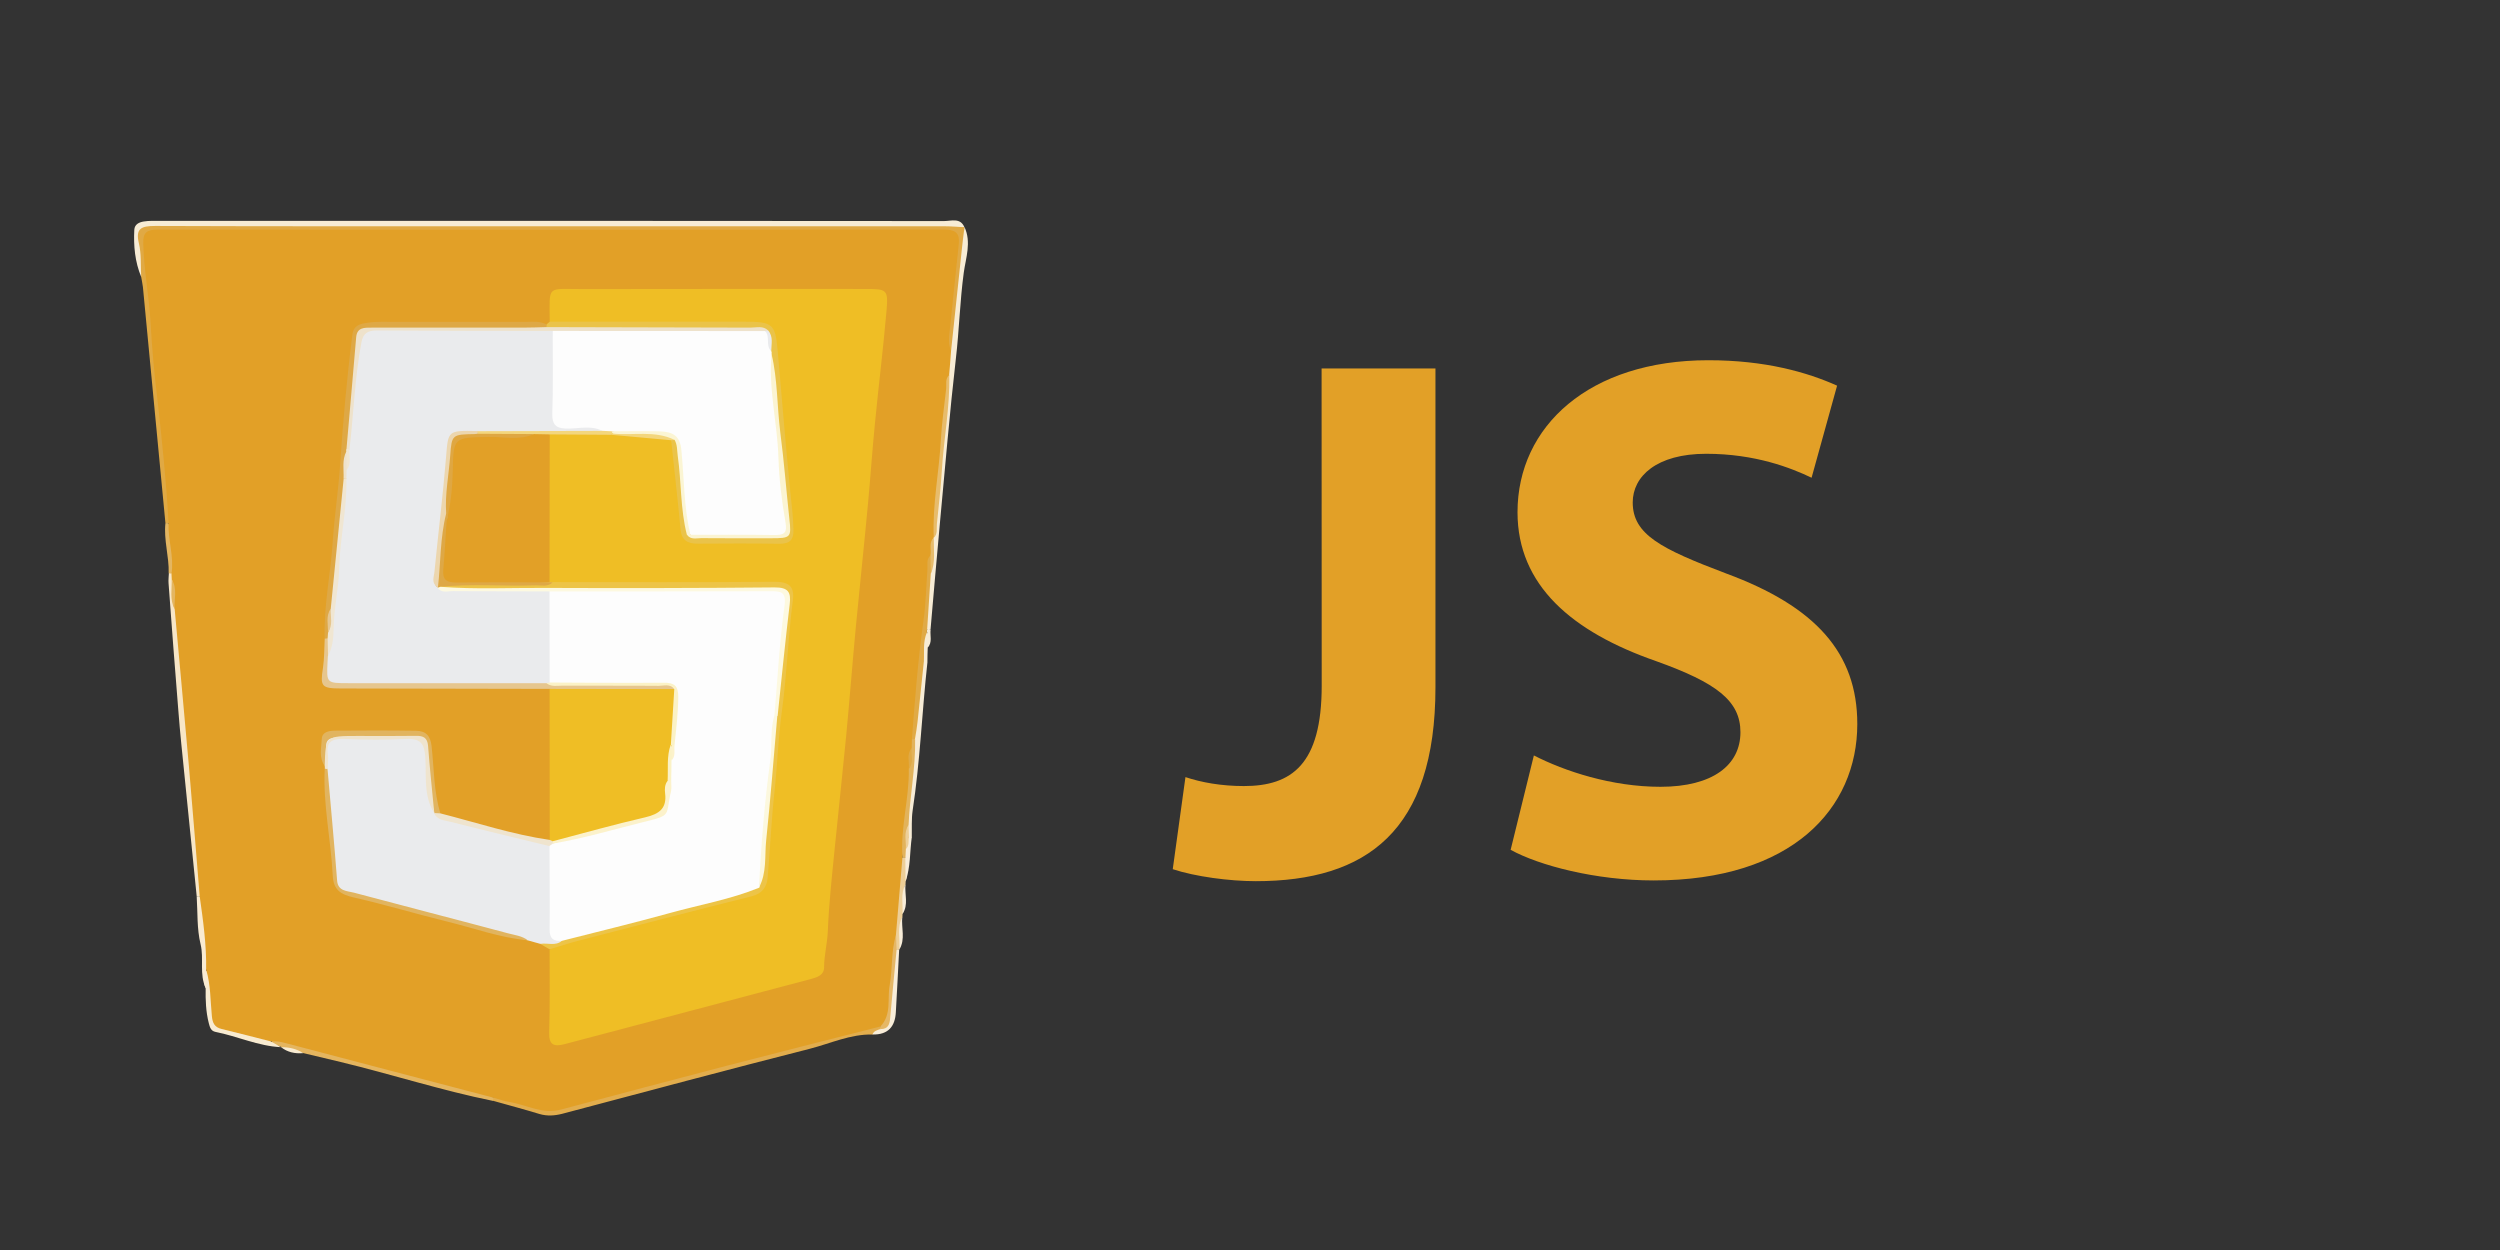 <svg version="1.1" id="Layer_1" xmlns="http://www.w3.org/2000/svg" xmlns:xlink="http://www.w3.org/1999/xlink" x="0px" y="0px"
     width="200px" height="100px"  viewBox="0 40 160 80" enable-background="new 0 40 160 80" xml:space="preserve">
<rect x="0" y="40" width="160" height="80" fill="#333333" stroke="none"/>
<g>
	<path fill="#FEFCFA" d="M76.833,123.813c0.34-0.013,0.68-0.02,0.993,0.14C77.487,123.94,77.127,124.087,76.833,123.813z"/>
</g>
<line display="none" fill="none" stroke="#000000" stroke-width="0.25" stroke-miterlimit="10" x1="1.687" y1="93.753" x2="159.187" y2="93.753"/>
<rect x="1.687" y="50.48" display="none" fill="#181C1C" width="81.02" height="56.947"/>
<line display="none" fill="none" stroke="#000000" stroke-width="0.25" stroke-miterlimit="10" x1="1.687" y1="62.087" x2="159.187" y2="62.087"/>
<g>
	<path fill="#F7ECD5" d="M9.035,57.721c-0.4-0.973-0.493-1.987-0.44-3.013c0.02-0.353,0.307-0.487,0.607-0.533
		c0.327-0.053,0.667-0.04,0.993-0.04c16.74,0,33.487-0.007,50.227,0.013c0.453,0,1.04-0.233,1.3,0.393
		c-0.493,0.387-1.087,0.24-1.633,0.24c-16.273,0.013-32.553,0.007-48.833,0.007c-2.007,0-1.993,0-1.993,1.88
		C9.268,57.028,9.442,57.441,9.035,57.721z"/>
	<path fill="#E0A944" d="M9.035,57.721c-0.04-0.72,0.02-1.46-0.147-2.153c-0.227-0.953,0.153-1.107,1.053-1.107
		c7.147,0.027,14.3,0.02,21.453,0.02c9.68,0,19.36,0,29.04,0c0.433,0,0.86,0.04,1.293,0.06v-0.02
		c0.047,1.547-0.147,3.087-0.367,4.607c-0.133,0.873,0.013,1.753-0.193,2.613c-0.067,0.267-0.013,0.567-0.26,0.773
		c-0.58-0.267-0.493-0.793-0.447-1.24c0.173-1.567,0.2-3.147,0.447-4.713c0.22-1.413,0.1-1.527-1.407-1.527
		c-13.72-0.007-27.433,0-41.153,0c-2.493,0-4.993-0.007-7.493,0.007c-1.26-0.007-1.433,0.133-1.287,1.307
		c0.267,2.133,0.42,4.273,0.633,6.407c0.307,3.107,0.54,6.227,0.9,9.327c0.053,0.44,0.06,0.887-0.187,1.293
		c-0.08,0.12-0.187,0.153-0.327,0.093c-0.48-5.033-0.96-10.067-1.44-15.1C9.122,58.148,9.068,57.935,9.035,57.721z"/>
	<path fill="#E2AD4D" d="M55.835,106.208c-1.42-0.027-2.68,0.573-4.007,0.913c-5.287,1.347-10.567,2.76-15.84,4.16
		c-0.5,0.127-0.967,0.16-1.467,0.013c-0.98-0.3-1.967-0.56-2.953-0.84c-0.073-0.1-0.06-0.193,0.04-0.267
		c0.767-0.187,1.427,0.18,2.113,0.367c0.993,0.267,1.927,0.26,2.927-0.013c6.133-1.647,12.267-3.273,18.413-4.867
		c0.38-0.1,0.767-0.233,1.167-0.1c0.1,0.047,0.167,0.12,0.18,0.227C56.282,106.008,56.082,106.135,55.835,106.208z"/>
	<path fill="#F7ECD5" d="M60.868,62.461c0.233-2.18,0.46-4.36,0.693-6.533c0.047-0.467,0.107-0.933,0.167-1.4
		c0.453,0.98,0.08,1.987-0.047,2.92c-0.247,1.833-0.293,3.68-0.507,5.52c-0.393,3.427-0.68,6.867-1,10.293
		c-0.22,2.347-0.413,4.693-0.62,7.033c-0.127,0.053-0.227,0.033-0.307-0.067c-0.46-1.16,0.093-2.3,0.08-3.453
		c0.273-0.727,0.08-1.493,0.187-2.233c0.013-0.113,0.033-0.22,0.067-0.327c0.313-3.38,0.767-6.753,0.887-10.153
		C60.448,63.495,60.468,62.928,60.868,62.461z"/>
	<path fill="#F7E6C7" d="M12.588,97.361c-0.26-2.553-0.513-5.107-0.773-7.66c-0.14-1.4-0.293-2.8-0.4-4.207
		c-0.22-2.713-0.427-5.433-0.627-8.153c-0.02-0.22,0.013-0.44,0.02-0.66c0.113-0.053,0.213-0.027,0.293,0.06
		c0.1,0.133,0.147,0.287,0.16,0.447c0.04,0.633-0.047,1.28,0.187,1.9c0.46,3.62,0.687,7.26,1.073,10.887
		c0.2,1.88,0.313,3.76,0.533,5.633c0.067,0.56,0.16,1.133-0.133,1.667C12.815,97.395,12.708,97.415,12.588,97.361z"/>
	<path fill="#E4B55F" d="M31.568,110.261c0,0.067,0,0.127,0,0.2c-3.3-0.667-6.5-1.707-9.767-2.493c-0.8-0.193-1.6-0.38-2.4-0.573
		c-0.467-0.133-0.953-0.213-1.42-0.38h0.007c-0.127-0.22-0.753,0.127-0.56-0.447c0.42-0.24,0.84-0.093,1.253,0.02
		c3.953,1.067,7.927,2.067,11.88,3.133C30.942,109.821,31.355,109.881,31.568,110.261z"/>
	<path fill="#F7ECD6" d="M59.355,82.388c-0.347,3.16-0.467,6.34-0.947,9.493c-0.08,0.553-0.04,1.127-0.053,1.693
		c-0.12,0.06-0.22,0.04-0.3-0.06c-0.173-0.247-0.167-0.527-0.18-0.807c0.053-1.8,0.447-3.573,0.407-5.38
		c0.213-1.273,0.313-2.56,0.393-3.853c0.027-0.4-0.08-0.84,0.34-1.133C59.135,82.295,59.248,82.315,59.355,82.388z"/>
	<path fill="#F8EBD1" d="M17.355,106.661c0.207,0.12,0.42,0.233,0.627,0.36c-1.467-0.073-2.78-0.7-4.193-0.98
		c-0.3-0.06-0.36-0.307-0.427-0.56c-0.187-0.733-0.213-1.48-0.2-2.227c-0.167-0.367-0.08-0.74-0.06-1.113
		c0.587-0.08,0.507,0.38,0.533,0.667c0.06,0.56,0.193,1.127,0.193,1.687c0,0.773,0.42,1.073,1.153,1.3
		C15.795,106.028,16.715,106.035,17.355,106.661z"/>
	<path fill="#F8EDD9" d="M55.835,106.208c0.087-0.233,0.307-0.28,0.513-0.347c0.48-0.793,0.467-1.673,0.513-2.54
		c0.047-0.847,0.12-1.68,0.393-2.493c0.08-0.087,0.187-0.113,0.293-0.06c-0.073,1.34-0.133,2.673-0.213,4.013
		C57.288,105.668,56.868,106.235,55.835,106.208z"/>
	<path fill="#F9EBD2" d="M13.202,102.061c-0.013,0.4-0.02,0.793-0.027,1.193c-0.44-0.907-0.107-1.887-0.34-2.833
		c-0.24-0.987-0.18-2.033-0.247-3.053c0.067,0,0.133,0,0.2,0c0.207,0.127,0.347,0.32,0.373,0.54c0.16,1.187,0.4,2.367,0.307,3.573
		C13.455,101.688,13.388,101.901,13.202,102.061z"/>
	<path fill="#EDCF98" d="M57.555,100.775c-0.06,0.007-0.113,0.013-0.173,0.02c-0.347-0.247-0.28-0.627-0.327-0.96
		c0.133-1.633,0.093-3.287,0.613-4.887c0.093-0.093,0.2-0.113,0.327-0.053c0.08,0.507,0.133,1.02-0.033,1.52
		c-0.007,0.06-0.007,0.12-0.007,0.187c-0.28,0.613,0.08,1.287-0.193,1.9c-0.007,0.06-0.007,0.12-0.007,0.18
		C57.488,99.361,57.828,100.088,57.555,100.775L57.555,100.775z"/>
	<path fill="#E4B661" d="M10.975,76.715c-0.06-0.013-0.12-0.02-0.18-0.027c0.033-1.073-0.327-2.133-0.207-3.213
		c0.067,0,0.133,0,0.193,0.007C11.268,74.528,11.608,75.601,10.975,76.715z"/>
	<path fill="#F8EDD9" d="M57.955,96.415c-0.007-0.513-0.013-1.02-0.013-1.527c-0.14-0.16-0.187-0.34-0.16-0.547
		c0.08-0.273,0.1-0.587,0.387-0.773c0.06,0,0.127,0,0.187,0C58.222,94.515,58.282,95.488,57.955,96.415z"/>
	<path fill="#F8EDD9" d="M57.555,100.775c0.073-0.7-0.167-1.42,0.193-2.093C57.668,99.375,57.968,100.101,57.555,100.775z"/>
	<path fill="#F7ECD5" d="M59.355,82.388c-0.08,0-0.147-0.007-0.227-0.007c-0.32-0.673-0.547-1.347,0.187-1.933
		c0.24,0.32,0.16,0.667,0.06,1C59.362,81.761,59.355,82.068,59.355,82.388z"/>
	<path fill="#F8EDD9" d="M57.755,98.501c0.06-0.633-0.147-1.293,0.2-1.9C57.882,97.228,58.168,97.901,57.755,98.501z"/>
	<path fill="#F8EBD1" d="M17.988,107.021c0.507-0.007,0.993,0.1,1.42,0.38C18.875,107.448,18.395,107.341,17.988,107.021z"/>
	<path fill="#F7ECD6" d="M59.368,81.455c-0.013-0.333-0.02-0.667-0.027-1l-0.047-0.08l0.053-0.073c0.073,0,0.14,0,0.213,0
		C59.508,80.681,59.695,81.101,59.368,81.455z"/>
	<path fill="#E2A027" d="M10.975,76.715c0.173-1.093-0.233-2.153-0.187-3.24c-0.147-2.66-0.42-5.313-0.72-7.967
		c-0.2-1.62-0.347-3.26-0.433-4.88c-0.1-1.7-0.433-3.373-0.467-5.073c-0.013-0.667,0.22-0.86,0.913-0.86
		c16.787,0.02,33.567,0.02,50.353,0c0.78,0,0.993,0.267,0.927,0.94c-0.193,1.747-0.36,3.493-0.547,5.247
		c-0.053,0.527-0.173,1.053,0.053,1.58c-0.033,0.513-0.08,1.027-0.12,1.533c-0.12,0.927-0.2,1.86-0.293,2.787
		c-0.187,1.927-0.313,3.86-0.573,5.773c-0.08,0.627,0.093,1.253-0.127,1.867l0,0c-0.247,0.387,0,0.84-0.167,1.24
		c-0.433,3.84-0.72,7.687-1.14,11.527c-0.007,0.22,0.007,0.44-0.02,0.66c-0.153,0.487-0.027,0.987-0.12,1.467
		c-0.193,1.86-0.267,3.733-0.553,5.587c-0.133,1.64-0.28,3.28-0.413,4.92c-0.173,1.72-0.273,3.44-0.493,5.153
		c-0.04,0.333,0.053,0.727-0.507,0.72c-3.293,0.84-6.58,1.667-9.86,2.52c-3.527,0.92-7.06,1.86-10.593,2.8
		c-1.18,0.313-2.18-0.307-3.273-0.487c-0.353-0.053-0.7-0.187-1.047-0.28c-4.44-1.167-8.887-2.327-13.327-3.5
		c-0.293-0.08-0.58-0.133-0.887-0.093c-1.053-0.267-2.107-0.547-3.167-0.8c-0.473-0.113-0.587-0.407-0.627-0.827
		c-0.1-0.993-0.073-2-0.367-2.973c0.027-1.58-0.193-3.14-0.413-4.7c-0.227-2.76-0.447-5.527-0.687-8.287
		c-0.293-3.36-0.613-6.727-0.913-10.08c-0.253-0.62,0.08-1.287-0.187-1.907C10.982,76.955,10.982,76.828,10.975,76.715z"/>
	<path fill="#E5B766" d="M56.348,105.695c0.733-0.773,0.427-1.76,0.593-2.647c0.193-1.067,0.08-2.173,0.407-3.227
		c0.013,0.327,0.027,0.647,0.033,0.973c-0.133,1.46-0.287,2.927-0.413,4.387c-0.033,0.38-0.133,0.687-0.613,0.68
		C56.348,105.808,56.348,105.755,56.348,105.695z"/>
	<path fill="#E0AA46" d="M58.362,87.315c0.193-2.533,0.387-5.06,0.74-7.58c0.153-1.087,0.173-2.193,0.253-3.287
		c0.027-0.307-0.087-0.64,0.187-0.893c0.18,0.387,0.14,0.773,0.027,1.167c-0.08,1.193-0.153,2.387-0.233,3.58
		c-0.027,0.053-0.027,0.1-0.007,0.153c-0.28,0.627-0.16,1.28-0.207,1.927c-0.133,1.273-0.26,2.547-0.4,3.827
		c-0.04,0.373-0.107,0.74-0.167,1.113C58.495,87.401,58.428,87.401,58.362,87.315z"/>
	<path fill="#E7BC6C" d="M59.762,74.421c-0.1-2.107,0.34-4.18,0.453-6.273c0.06-1.093,0.22-2.173,0.34-3.267
		c0.027-0.307-0.08-0.633,0.2-0.887c0.047,2.073-0.36,4.107-0.48,6.173c-0.067,1.127-0.207,2.247-0.313,3.36
		C59.928,73.835,60.028,74.168,59.762,74.421z"/>
	<path fill="#E7BC6C" d="M59.575,76.715c-0.013-0.387-0.02-0.773-0.027-1.167c0.08-0.38-0.133-0.8,0.213-1.133
		C59.748,75.195,59.888,75.975,59.575,76.715z"/>
	<path fill="#E4B661" d="M10.988,77.075c0.38,0.607,0.147,1.273,0.187,1.907C10.848,78.368,11.008,77.715,10.988,77.075z"/>
	<path fill="#E2B35B" d="M58.362,87.315c0.073,0,0.133,0,0.207,0c0.033,1.847-0.347,3.653-0.42,5.487
		c-0.24,0.493,0.053,1.04-0.173,1.527c-0.013,0.187-0.02,0.367-0.027,0.553c-0.06,0.007-0.12,0.013-0.187,0.02
		c-0.153-1.92,0.44-3.787,0.4-5.693c0.253-0.42-0.053-0.913,0.187-1.333C58.355,87.688,58.355,87.501,58.362,87.315z"/>
	<path fill="#EDCF98" d="M57.975,94.335c0.027-0.513-0.16-1.047,0.173-1.527c0.007,0.253,0.02,0.513,0.027,0.767
		C58.115,93.828,58.222,94.121,57.975,94.335z"/>
	<path fill="#EFBE25" d="M35.182,60.588c-0.007-2.4-0.24-2.08,2.153-2.087c6.02-0.013,12.047-0.007,18.067-0.007
		c1.353,0,1.447,0.04,1.34,1.34c-0.207,2.407-0.507,4.807-0.74,7.207c-0.173,1.72-0.287,3.44-0.447,5.16
		c-0.24,2.593-0.52,5.18-0.767,7.773c-0.227,2.373-0.407,4.753-0.633,7.127c-0.24,2.467-0.507,4.927-0.753,7.393
		c-0.167,1.687-0.353,3.373-0.42,5.067c-0.027,0.793-0.24,1.56-0.24,2.347c0,0.48-0.407,0.627-0.787,0.733
		c-5.267,1.4-10.533,2.78-15.807,4.18c-0.72,0.193-1.02,0.04-1-0.733c0.053-1.767,0.027-3.54,0.027-5.3
		c0.473-0.573,1.213-0.627,1.867-0.8c3.527-0.913,7.04-1.847,10.573-2.747c0.953-0.24,1.187-0.773,1.28-1.633
		c0.28-2.467,0.453-4.953,0.673-7.42c0.16-1.78,0.513-3.56,0.493-5.36c-0.02-1.393,0.413-2.747,0.4-4.133
		c-0.013-1.06-0.08-1.14-1.187-1.14c-4.26-0.007-8.527,0-12.787-0.007c-0.4,0-0.8,0.04-1.187-0.1
		c-0.12-0.053-0.213-0.133-0.287-0.233c-0.193-0.34-0.193-0.727-0.2-1.093c-0.007-2.38-0.013-4.76,0-7.133
		c0-0.407-0.007-0.82,0.247-1.173c0.727-0.493,1.547-0.233,2.32-0.273c0.56-0.033,1.12-0.04,1.68,0.04
		c1.093,0.327,2.247-0.04,3.333,0.32c0.213,0.073,0.453,0.087,0.633,0.233c0.633,1.133,0.453,2.393,0.593,3.607
		c0.08,0.687,0.18,1.373,0.24,2.067c0.047,0.493,0.347,0.733,0.86,0.733c1.667,0.02,3.333,0.02,4.993,0
		c0.56-0.007,0.72-0.313,0.76-0.793c0.08-0.92-0.187-1.813-0.24-2.727c-0.12-2.12-0.507-4.2-0.58-6.313
		c-0.04-0.94-0.173-1.88-0.3-2.813c-0.12-0.873-0.673-1.04-1.467-1.04c-3.793,0.013-7.587,0.013-11.38,0
		C36.048,60.848,35.562,60.948,35.182,60.588z"/>
	<path fill="#EAEBED" d="M34.582,100.408c-0.26-0.073-0.52-0.147-0.787-0.22c-3.86-0.98-7.7-2.027-11.56-3.007
		c-0.4-0.1-0.72-0.24-0.76-0.733c-0.173-2.447-0.587-4.867-0.6-7.327c-0.307-1.947-0.193-2.073,1.84-2.073
		c1.16,0,2.327-0.007,3.487,0.007c0.747,0.013,1.14,0.3,1.193,1.067c0.08,1.193,0.187,2.387,0.393,3.567
		c0.027,0.107,0.08,0.2,0.14,0.287c0.94,0.727,2.147,0.713,3.233,1.027c1.193,0.34,2.393,0.667,3.613,0.913
		c0.227,0.047,0.453,0.113,0.56,0.34c0.327,1.453,0.087,2.927,0.147,4.393c0.027,0.573,0.033,1.133,0.513,1.56
		C35.622,100.828,35.075,100.441,34.582,100.408z"/>
	<path fill="#EFBE25" d="M35.182,93.748c0-3.213-0.007-6.433-0.007-9.647c0.187-0.22,0.447-0.267,0.713-0.267
		c2.253-0.02,4.507-0.04,6.76,0.013c0.167,0.007,0.327,0.053,0.473,0.133c0.413,0.333,0.393,0.807,0.3,1.207
		c-0.187,0.8-0.113,1.607-0.213,2.413c-0.28,0.747-0.06,1.54-0.2,2.3c-0.1,0.307-0.14,0.607-0.153,0.927
		c-0.047,1.187-0.14,1.36-1.32,1.667c-2.007,0.52-3.993,1.16-6.06,1.44C35.348,93.895,35.248,93.841,35.182,93.748z"/>
	<path fill="#EDC447" d="M34.582,100.408c0.46-0.08,0.967,0.16,1.387-0.2c0.253-0.347,0.667-0.387,1.047-0.487
		c3.333-0.88,6.66-1.807,9.993-2.667c0.48-0.127,0.987-0.2,1.313-0.613c0.567-0.92,0.387-1.98,0.46-2.96
		c0.213-2.593,0.587-5.173,0.68-7.773c0.24-2.22,0.453-4.447,0.667-6.673c0.087-0.92-0.027-1.113-1.033-1.12
		c-1.7-0.02-3.4-0.007-5.1-0.007c-4.793,0-9.593,0.007-14.387-0.007c-0.487,0-1.007,0.107-1.44-0.233
		c0.027-0.58,0.52-0.487,0.873-0.487c2.107,0,4.207-0.093,6.307,0.073c4.727,0,9.453,0.02,14.18-0.02
		c0.987-0.013,1.333,0.307,1.213,1.207c-0.307,2.367-0.38,4.753-0.707,7.12c-0.233,1.707-0.287,3.44-0.473,5.16
		c-0.2,1.813-0.273,3.633-0.433,5.447c-0.053,0.6-0.34,1.027-1.047,1.2c-3.713,0.927-7.42,1.893-11.12,2.853
		c-0.607,0.16-1.2,0.353-1.793,0.533C34.975,100.648,34.782,100.528,34.582,100.408z"/>
	<path fill="#EAC349" d="M35.182,60.588c4.16,0,8.32,0,12.48,0c1.767,0,1.953,0.147,2.1,1.767c0.28,3.093,0.52,6.193,0.833,9.28
		c0.08,0.753,0.167,1.493,0.187,2.253c0.02,0.627-0.207,0.927-0.913,0.913c-1.733-0.027-3.46-0.02-5.193-0.007
		c-0.687,0.013-1.053-0.227-1.12-0.913c-0.18-1.907-0.4-3.807-0.6-5.707c0.107-0.06,0.213-0.06,0.327,0
		c0.607,0.913,0.433,1.973,0.56,2.973c0.113,0.953,0.067,1.92,0.453,2.82c0.393,0.24,0.833,0.18,1.26,0.18
		c1.26,0.007,2.52-0.007,3.78,0.007c0.613,0.007,0.993-0.227,0.907-0.833c-0.48-3.48-0.68-6.987-1.067-10.473
		c-0.027-0.107-0.053-0.207-0.067-0.307c-0.093-0.413,0.16-0.927-0.4-1.2c-0.38-0.16-0.787-0.1-1.187-0.1
		c-3.7-0.007-7.393,0-11.093-0.007c-0.46,0-0.94,0.073-1.367-0.153c-0.12-0.087-0.147-0.187-0.087-0.313
		C35.042,60.708,35.108,60.648,35.182,60.588z"/>
	<path fill="#DEA845" d="M34.975,60.768c0,0.053,0,0.113,0,0.167c-0.36,0.407-0.853,0.293-1.307,0.293
		c-3.027,0.013-6.053,0.007-9.08,0.013c-1.373,0-1.36,0.007-1.553,1.313c-0.293,1.993-0.42,4-0.58,6.007
		c-0.007,0.107-0.02,0.22-0.047,0.333c-0.24,0.587-0.12,1.2-0.147,1.8c-0.353,2.707-0.507,5.433-0.84,8.14
		c-0.2,0.5-0.153,1.033-0.18,1.553c-0.02,0.16-0.067,0.307-0.167,0.44c-0.08,0.087-0.187,0.107-0.293,0.053
		c-0.073-2.107,0.387-4.187,0.52-6.273c0.107-1.633,0.36-3.247,0.467-4.867c0.187-2.787,0.433-5.567,0.787-8.333
		c0.08-0.62,0.553-0.693,0.987-0.753c0.587-0.087,1.193-0.053,1.793-0.053c2.793-0.007,5.587,0,8.38,0
		C34.142,60.588,34.575,60.548,34.975,60.768z"/>
	<path fill="#E6C68E" d="M20.782,80.875c0.06-0.007,0.127-0.013,0.187-0.02c0.393,0.32,0.24,0.773,0.327,1.173
		c0.027,1.347,0.027,1.36,1.447,1.36c3.52,0.007,7.04,0,10.567,0.007c0.56,0,1.133-0.02,1.687,0.093
		c1.013,0.267,2.047,0.107,3.073,0.127c1.36,0.027,2.72-0.02,4.087,0.02c0.38,0.013,0.92-0.16,1,0.467
		c-2.66-0.007-5.327-0.007-7.98-0.013c-4.447-0.013-8.9-0.02-13.347-0.027c-1.26,0-1.347-0.127-1.16-1.32
		C20.762,82.135,20.748,81.501,20.782,80.875z"/>
	<path fill="#E1B45F" d="M20.962,89.228c0.207,2.38,0.433,4.753,0.613,7.127c0.053,0.687,0.627,0.66,1.067,0.773
		c3.287,0.88,6.573,1.72,9.853,2.6c0.44,0.12,0.913,0.16,1.287,0.453c-1.793-0.167-3.46-0.787-5.187-1.207
		c-1.987-0.487-3.947-1.08-5.94-1.533c-0.86-0.2-1.313-0.48-1.36-1.407c-0.113-2.28-0.627-4.54-0.513-6.84
		C20.868,89.121,20.928,89.135,20.962,89.228z"/>
	<path fill="#E1B45F" d="M20.782,89.021c-0.387-0.547-0.213-1.16-0.187-1.74c0.02-0.433,0.453-0.513,0.827-0.52
		c1.733-0.013,3.46-0.02,5.193,0.007c0.633,0.013,0.933,0.3,1.007,0.993c0.16,1.427,0.133,2.887,0.56,4.287
		c-0.133,0.127-0.267,0.113-0.393-0.02l0.013,0.013c-0.373-1.313-0.413-2.667-0.5-4.007c-0.04-0.613-0.253-0.84-0.893-0.827
		c-1.567,0.027-3.133,0.033-4.693-0.007c-0.653-0.02-0.913,0.153-0.84,0.793C20.895,88.328,20.962,88.688,20.782,89.021z"/>
	<path fill="#EFE4CE" d="M20.782,89.021c0.053-1.92,0.053-1.92,2.147-1.92c1.233,0,2.46,0.013,3.693-0.007
		c0.473-0.007,0.727,0.12,0.773,0.627c0.107,1.447,0.267,2.887,0.4,4.327c-0.7-1.113-0.5-2.373-0.573-3.567
		c-0.06-0.893-0.3-1.24-1.267-1.187c-1.293,0.067-2.6,0.053-3.887,0c-0.813-0.033-1.207,0.16-1.087,0.987
		c0.047,0.307-0.007,0.627-0.013,0.947c-0.06-0.013-0.12-0.02-0.18-0.033C20.795,89.135,20.788,89.075,20.782,89.021z"/>
	<path fill="#EFE4CE" d="M27.788,92.035c0.133,0.007,0.26,0.013,0.393,0.02c2.327,0.593,4.607,1.353,7,1.7
		c0.067,0.027,0.133,0.053,0.193,0.087c0.06,0.053,0.08,0.127,0.067,0.207c-0.067,0.1-0.133,0.193-0.28,0.1
		c-2.107-0.513-4.207-1.013-6.307-1.547C28.468,92.495,27.975,92.508,27.788,92.035z"/>
	<path fill="#E0AA46" d="M58.348,87.881c-0.06,0.447,0.167,0.927-0.187,1.333C58.222,88.768,57.995,88.281,58.348,87.881z"/>
	<path fill="#E2A027" d="M35.182,67.801c-0.007,3.153-0.007,6.307-0.013,9.46c-2.147,0.213-4.3,0.047-6.453,0.087
		c-0.56,0.013-0.587-0.413-0.62-0.793c-0.107-1.073,0.24-2.12,0.233-3.193c0.327-1.467,0.233-2.987,0.54-4.46
		c0.22-1.033,0.373-1.153,1.507-1.2c1.247-0.047,2.507,0.127,3.747-0.113C34.502,67.535,34.882,67.488,35.182,67.801z"/>
	<path fill="#DEA846" d="M28.588,73.295c-0.073,1.06-0.127,2.12-0.22,3.18c-0.053,0.62,0.207,0.813,0.853,0.807
		c1.987-0.027,3.967-0.013,5.953-0.013c0.067,0,0.133,0.007,0.193,0.007c-0.333,0.313-0.753,0.167-1.14,0.187
		c-2.013,0.067-4.04-0.113-6.053,0.093c-0.04,0.127-0.127,0.16-0.247,0.1c-0.08-0.087-0.133-0.18-0.153-0.28
		c0.1-1.273,0.173-2.56,0.333-3.827c0.033-0.28,0.047-0.58,0.42-0.667C28.715,72.988,28.682,73.135,28.588,73.295z"/>
	<path fill="#F3D67D" d="M35.182,67.801c-0.333-0.007-0.667-0.013-1-0.02c-1.18,0.207-2.36,0.067-3.54,0.08
		c-0.113-0.087-0.133-0.187-0.073-0.307c0.427-0.327,0.94-0.233,1.427-0.267c2.113-0.16,4.227,0.073,6.34,0.04
		c0.24-0.007,0.467,0.013,0.68,0.113c0.107,0.053,0.173,0.133,0.2,0.247c-0.02,0.047-0.053,0.087-0.073,0.14
		C37.815,67.815,36.502,67.808,35.182,67.801z"/>
	<path fill="#F3D67D" d="M43.175,68.155c-0.067,0.007-0.147,0.013-0.22,0.02c-1.273-0.113-2.547-0.227-3.82-0.347
		c0.02-0.027,0.047-0.053,0.073-0.08c1.207-0.407,2.427-0.313,3.627,0.013C43.022,67.808,43.188,67.921,43.175,68.155z"/>
	<path fill="#FDFDFD" d="M35.168,94.141c0.08-0.053,0.147-0.107,0.227-0.16c1.833-0.593,3.72-0.973,5.587-1.453
		c1.673-0.427,1.68-0.407,1.793-2.033c0.013-0.187,0.027-0.38,0.087-0.553c0.027-0.42-0.007-0.847,0.027-1.267
		c0.133-0.373,0.053-0.773,0.187-1.14c0-0.98,0.187-1.94,0.227-2.92c0.027-0.687-0.24-0.847-0.913-0.833
		c-2.093,0.033-4.187,0.02-6.28,0.013c-0.327,0-0.667,0.08-0.98-0.093c-0.187-0.233-0.26-0.513-0.273-0.8
		c-0.033-1.42-0.033-2.84,0-4.26c0.007-0.287,0.053-0.567,0.26-0.8c0.273-0.173,0.58-0.1,0.873-0.1c4.453-0.007,8.9-0.007,13.353,0
		c1.147,0,1.14,0.047,1.007,1.14c-0.273,2.28-0.467,4.56-0.667,6.84c-0.38,3.693-0.613,7.4-1.087,11.087
		c-1.84,0.753-3.807,1.093-5.707,1.62c-2.287,0.633-4.607,1.193-6.907,1.78c-0.573,0.053-0.82-0.153-0.807-0.74
		C35.195,97.695,35.168,95.921,35.168,94.141z"/>
	<path fill="#FCF2CB" d="M42.955,89.968c0,0.22,0.04,0.447-0.007,0.66c-0.387,1.62,0.12,1.52-1.807,1.993
		c-1.913,0.473-3.8,1.04-5.76,1.367c-0.007-0.053-0.013-0.093-0.013-0.147c1.973-0.52,3.94-1.073,5.927-1.533
		c0.92-0.213,1.387-0.593,1.273-1.527c-0.033-0.267-0.033-0.567,0.16-0.813C42.815,89.855,42.895,89.855,42.955,89.968z"/>
	<path fill="#FBF2C6" d="M35.188,83.681c2.42,0.007,4.833,0.04,7.253,0.013c0.733-0.013,0.973,0.213,0.967,0.913
		c-0.007,1.04-0.133,2.06-0.24,3.087c-0.04,0.02-0.08,0.047-0.127,0.06c-0.033-0.027-0.073-0.053-0.107-0.087
		c0.073-1.187,0.147-2.373,0.22-3.56c-0.26-0.367-0.667-0.213-1-0.213c-2.053-0.02-4.1,0-6.147-0.013
		c-0.353,0-0.733,0.093-1.047-0.167C35.022,83.648,35.095,83.635,35.188,83.681z"/>
	<path fill="#FBF2C6" d="M42.955,89.968c-0.08-0.007-0.147-0.007-0.227-0.013c0.04-0.767-0.067-1.54,0.193-2.287l0.047,0.04
		c0.133,0.32,0.127,0.64,0.007,0.96C42.975,89.101,42.968,89.535,42.955,89.968z"/>
	<path fill="#FDF9E0" d="M49.562,85.801c0.2-2.347,0.327-4.7,0.647-7.033c0.127-0.92-0.247-0.933-0.94-0.927
		c-4.693,0.013-9.393,0.013-14.093,0.013c-0.293,0.247-0.653,0.307-1.02,0.307c-1.733,0.02-3.46,0.04-5.187-0.02
		c-0.367-0.013-0.933,0.127-0.953-0.527c0.053-0.02,0.107-0.04,0.167-0.06c2.227,0.173,4.46,0.06,6.687,0.073
		c4.9,0.02,9.793,0.013,14.693-0.033c0.893-0.007,1.067,0.307,0.98,1.06c-0.287,2.38-0.52,4.767-0.773,7.153
		C49.688,85.881,49.628,85.881,49.562,85.801z"/>
	<path fill="#FCF8DE" d="M49.562,85.801c0.067,0,0.127,0,0.187,0c-0.233,2.66-0.433,5.327-0.713,7.98
		c-0.107,1.013,0.053,2.073-0.467,3.033c0.147-2.713,0.353-5.427,0.727-8.12C49.435,87.735,49.268,86.741,49.562,85.801z"/>
	<path fill="#FDFDFD" d="M39.155,67.601c-0.2-0.007-0.4-0.013-0.6-0.027c-0.86-0.16-1.727-0.053-2.587-0.067
		c-0.453-0.007-0.833-0.1-0.86-0.573c-0.1-1.853-0.213-3.713,0.067-5.567c0.013-0.093,0.1-0.16,0.16-0.233
		c0.887-0.16,1.78-0.06,2.667-0.067c3.573-0.013,7.153-0.007,10.727-0.007c0.9,0.187,0.32,0.98,0.633,1.407
		c0.027,0.053,0.033,0.12,0.02,0.18c0.133,1.12,0.14,2.247,0.273,3.367c0.28,2.46,0.4,4.927,0.76,7.373
		c0.1,0.673,0.02,0.98-0.807,0.953c-1.793-0.06-3.58,0.013-5.373-0.033c-0.593-0.907-0.42-1.953-0.52-2.927
		c-0.1-0.907-0.22-1.813-0.247-2.727c-0.02-0.467-0.24-0.72-0.753-0.847c-0.76-0.187-1.52-0.073-2.273-0.12
		C40.015,67.661,39.575,67.775,39.155,67.601z"/>
	<path fill="#EEE2CB" d="M48.968,61.188c-4.527,0-9.067-0.007-13.593-0.007c-0.453,0.347-1,0.273-1.527,0.28
		c-2.92,0.007-5.84,0-8.76,0.007c-1.52,0-1.573,0.053-1.82,1.5c-0.22,1.253-0.16,2.513-0.373,3.767
		c-0.107,0.647-0.087,1.32-0.4,1.927c-0.093,0.113-0.2,0.133-0.32,0.073c0.207-2.387,0.42-4.76,0.62-7.147
		c0.053-0.647,0.533-0.62,1.007-0.62c3.227,0,6.453,0,9.673,0c0.5,0,0.993-0.02,1.493-0.033c4.353,0.013,8.7,0.02,13.06,0.033
		c0.38,0,0.807-0.14,1.133,0.18C49.115,61.228,49.055,61.241,48.968,61.188z"/>
	<path fill="#FBF4D2" d="M44.182,74.228c1.793,0,3.58-0.013,5.373,0.013c0.667,0.013,0.833-0.16,0.713-0.833
		c-0.24-1.353-0.4-2.727-0.447-4.1c-0.067-2.233-0.653-4.42-0.44-6.66c0.387,1.66,0.347,3.36,0.56,5.047
		c0.24,1.84,0.38,3.687,0.58,5.533c0.133,1.167,0.093,1.22-1.16,1.22c-1.493,0-2.987,0.007-4.48-0.007
		c-0.313,0-0.673,0.12-0.913-0.213C44.028,74.141,44.102,74.135,44.182,74.228z"/>
	<path fill="#FBF5D4" d="M44.182,74.228c-0.073,0-0.147,0.007-0.22,0.007c-0.427-1.667-0.347-3.38-0.587-5.06
		c-0.047-0.347-0.02-0.7-0.2-1.02c-1.267-0.627-2.653-0.267-3.973-0.407c-0.02-0.047-0.04-0.093-0.047-0.147
		c1.027,0,2.06-0.027,3.08,0.007c0.78,0.027,1.287,0.24,1.373,1.2C43.788,70.615,43.762,72.441,44.182,74.228z"/>
	<path fill="#EAEBED" d="M48.968,61.188c0.067-0.02,0.133-0.027,0.193-0.04c0.347,0.407,0.2,0.873,0.2,1.32
		C48.968,62.115,49.322,61.555,48.968,61.188z"/>
	<path fill="#F0E6D2" d="M20.995,82.001c-0.007-0.38-0.02-0.767-0.027-1.147c0.007-0.127,0.013-0.24,0.027-0.367
		c0.24-0.487-0.053-1.033,0.173-1.527c0.273-2.78,0.553-5.553,0.827-8.333c0.133-0.053,0.24-0.027,0.313,0.087
		c0.193,0.313,0.22,0.667,0.18,1.007c-0.207,1.593-0.333,3.193-0.46,4.793c-0.093,1.22-0.3,2.433-0.347,3.667
		C21.642,80.821,21.782,81.595,20.995,82.001z"/>
	<path fill="#EEE2CB" d="M22.175,70.628c-0.067,0-0.127,0-0.187,0c0.027-0.58-0.113-1.18,0.18-1.74
		c0.38,0.307,0.267,0.733,0.293,1.127C22.448,70.248,22.382,70.468,22.175,70.628z"/>
	<path fill="#E6C68E" d="M21.162,78.961c-0.013,0.52,0.16,1.047-0.173,1.527C21.008,79.981,20.835,79.441,21.162,78.961z"/>
	<path fill="#F0E6D2" d="M22.182,70.075c-0.007-0.4-0.007-0.793-0.02-1.18c-0.02-0.053-0.013-0.107,0.007-0.16
		c0.073,0,0.133,0,0.207,0C22.715,69.235,22.895,69.708,22.182,70.075z"/>
	<path fill="#EAEBED" d="M22.182,70.075c0.353-0.407,0.127-0.887,0.187-1.333c0.267-2.273,0.333-4.56,0.76-6.82
		c0.113-0.6,0.4-0.773,0.993-0.773c3.753,0.027,7.5,0.027,11.253,0.033c0,1.753,0.033,3.5-0.027,5.26
		c-0.027,0.8,0.28,1.007,1.08,0.987c0.7-0.013,1.44-0.207,2.127,0.147c-2.667,0.007-5.32,0.013-7.98,0.02
		c-0.08,0.06-0.153,0.127-0.26,0.14c-1.32,0.253-1.373,0.247-1.48,1.467c-0.24,2.64-0.713,5.26-0.953,7.9
		c-0.02,0.167-0.093,0.38,0.147,0.487l-0.02,0.02c0.253,0.38,0.667,0.213,0.993,0.22c2.06,0.02,4.107,0.013,6.167,0.02
		c0,1.947,0.007,3.893,0.007,5.833c-0.08,0.013-0.147,0.027-0.227,0.04c-4.207,0-8.42,0-12.633,0c-1.42,0-1.42,0-1.353-1.34
		c0.007-0.127,0.013-0.253,0.02-0.38c0.293-0.54,0.36-1.147,0.367-1.72c0.013-1.327,0.327-2.633,0.36-3.933
		c0.047-1.92,0.513-3.8,0.46-5.727C22.175,70.441,22.182,70.255,22.182,70.075z"/>
	<path fill="#DFA742" d="M30.568,67.761c1.207,0.007,2.407,0.013,3.613,0.02c-0.953,0.42-1.947,0.167-2.913,0.18
		c-2.253,0.047-2.247,0.02-2.293,2.213c-0.027,1.053-0.12,2.1-0.387,3.12c-0.013-0.14-0.02-0.28-0.027-0.42
		c-0.287-0.507-0.113-1.06-0.053-1.553c0.107-0.92,0.2-1.847,0.28-2.76c0.073-0.847,0.493-0.953,1.207-0.867
		C30.175,67.715,30.382,67.668,30.568,67.761z"/>
	<path fill="#ECD6AE" d="M30.568,67.761c-0.067,0.007-0.133,0.013-0.193,0.02c-1.42,0.027-1.467,0.02-1.56,1.36
		c-0.087,1.24-0.347,2.473-0.26,3.727c-0.393,1.553-0.347,3.147-0.527,4.72c-0.46-0.267-0.247-0.68-0.22-1.027
		c0.24-2.44,0.54-4.867,0.74-7.307c0.14-1.7,0.087-1.707,2.013-1.667C30.575,67.655,30.575,67.701,30.568,67.761z"/>
	<path fill="#FCF2CB" d="M42.988,88.668c0-0.32,0-0.64-0.007-0.96c0.06-0.007,0.12-0.013,0.187-0.013
		C43.135,88.021,43.255,88.375,42.988,88.668z"/>
</g>
<g>
	<path fill="#E2A027" d="M84.582,63.581h7.287v20.407c0,9.2-4.413,12.407-11.5,12.407c-1.68,0-3.88-0.293-5.313-0.767l0.813-5.893
		c1.013,0.34,2.3,0.573,3.74,0.573c3.067,0,4.98-1.393,4.98-6.42L84.582,63.581L84.582,63.581z"/>
	<path fill="#E2A027" d="M98.168,88.348c1.96,1.007,4.98,2.007,8.1,2.007c3.353,0,5.12-1.393,5.12-3.493
		c0-2.013-1.533-3.167-5.407-4.553c-5.36-1.867-8.86-4.84-8.86-9.527c0-5.507,4.6-9.727,12.213-9.727c3.647,0,6.32,0.767,8.24,1.627
		l-1.633,5.893c-1.293-0.62-3.587-1.533-6.747-1.533c-3.167,0-4.7,1.44-4.7,3.113c0,2.06,1.82,2.973,5.993,4.553
		c5.7,2.107,8.38,5.073,8.38,9.627c0,5.407-4.173,10.013-13.033,10.013c-3.693,0-7.333-0.953-9.153-1.96L98.168,88.348z"/>
</g>
</svg>
